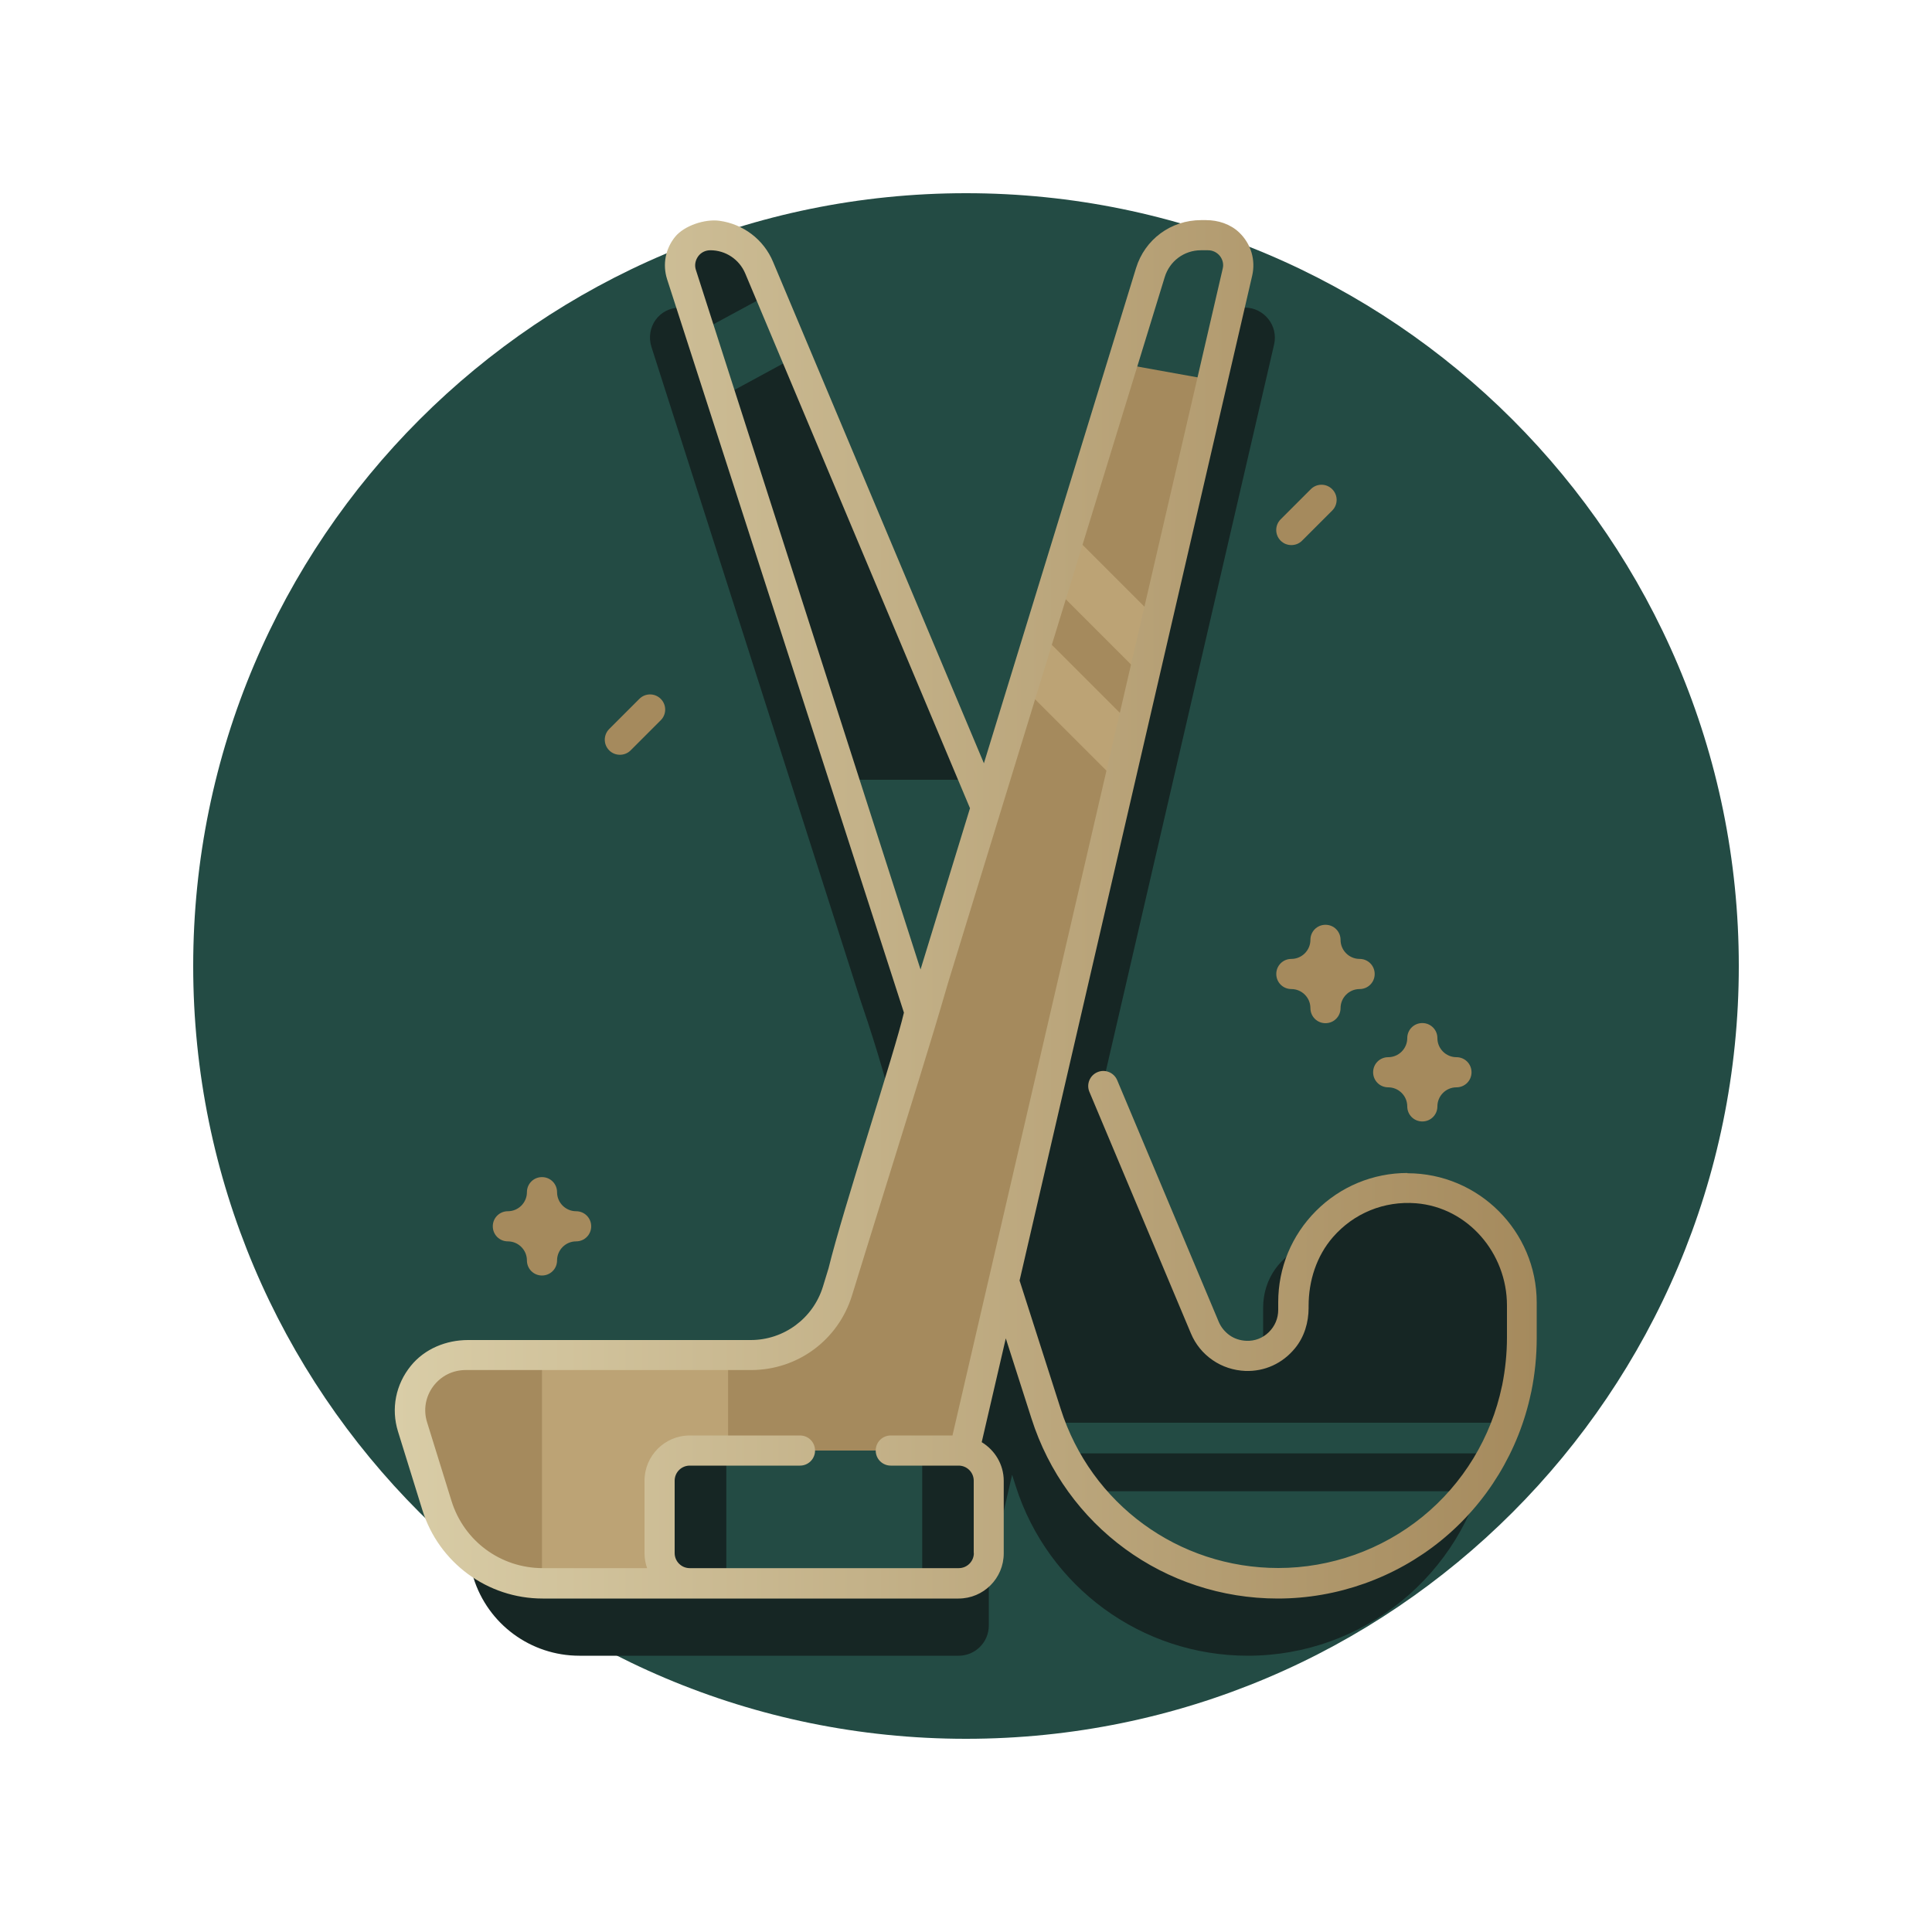 <svg width="150" height="150" viewBox="0 0 150 150" fill="none" xmlns="http://www.w3.org/2000/svg">
<g clip-path="url(#clip0_2587_69314)">
<path d="M75 135C108.137 135 135 108.137 135 75C135 41.863 108.137 15 75 15C41.863 15 15 41.863 15 75C15 108.137 41.863 135 75 135Z" fill="#234B44"/>
<path d="M106.94 97.86C103.67 94.59 98.07 96.9 98.07 101.54V107.16C98.07 108.89 96.91 110.48 95.22 110.83C94.21 111.03 93.23 110.8 92.46 110.27C91.91 109.89 91.46 109.35 91.19 108.7L83.94 91.44L98.92 26.75C99.26 25.28 98.14 23.88 96.64 23.88H96.09C94.28 23.88 92.69 25.06 92.16 26.79L77.22 75.44L56.6 26.4C55.96 24.87 54.46 23.88 52.81 23.88C51.16 23.88 50.1 25.43 50.58 26.94L66.79 77.61C67.98 81.11 72.55 94.63 69.27 96.43C66.57 97.91 67.27 102.18 69.53 100.44L67.86 105.87C66.95 108.82 64.23 110.83 61.14 110.83H38.98C36.08 110.83 34.01 113.64 34.87 116.41L36.76 122.5C37.88 126.1 41.21 128.55 44.98 128.55H74.43C75.72 128.55 76.77 127.5 76.77 126.21V120.7C77.24 119.75 77.6 118.74 77.85 117.67L78.58 114.5L78.86 115.38C81.36 123.22 88.64 128.55 96.88 128.55C101.36 128.55 105.53 126.98 108.81 124.31C112.09 121.64 114.48 117.88 115.39 113.5L115.41 113.42C115.67 112.13 115.81 110.82 115.81 109.51V106.74C115.81 101.84 111.84 97.87 106.94 97.87V97.86Z" fill="#162624"/>
<path d="M115.961 112.84C115.411 113.89 114.761 114.87 114.041 115.78L112.071 116.71H86.401L84.431 115.77C83.701 114.86 83.061 113.87 82.511 112.83L83.121 111.66C83.121 111.66 81.301 109.98 81.221 109.74L71.381 78.98L72.271 78.11L66.991 61.6L65.481 60.53L55.971 30.83L56.711 29.49L55.891 26.93L54.331 25.73L52.911 21.31C52.831 21.07 52.801 20.83 52.801 20.59C52.801 19.34 53.811 18.25 55.141 18.25C56.801 18.25 58.291 19.24 58.931 20.77L59.771 22.78L59.061 23.87L60.181 26.55L61.821 27.66L75.641 60.54L74.911 61.58L81.601 77.5L83.401 78.99L93.521 103.07C93.791 103.72 94.241 104.26 94.791 104.64C95.341 105.02 96.001 105.25 96.701 105.27C98.721 105.34 100.401 103.72 100.401 101.69V101.1C100.401 98.65 101.391 96.43 103.001 94.83C104.601 93.22 106.821 92.23 109.271 92.23C114.171 92.23 118.141 96.2 118.141 101.1V103.92C118.141 105.22 118.011 106.51 117.741 107.78L117.721 107.86C117.541 108.74 117.291 109.6 116.991 110.43L115.341 111.63L115.941 112.82L115.961 112.84Z" fill="#162624"/>
<path d="M85.611 84.22L80.341 106.98L73.801 86.54L79.201 68.96L85.611 84.22Z" fill="#162624"/>
<path d="M115.949 112.84C116.349 112.08 116.709 111.29 116.999 110.46H81.449C81.749 111.28 82.099 112.08 82.499 112.84H115.939H115.949Z" fill="#234B44"/>
<path d="M84.43 115.78C87.94 120.2 93.34 122.93 99.23 122.93C105.12 122.93 110.53 120.18 114.03 115.78H84.43Z" fill="#234B44"/>
<path d="M61.82 27.67L55.96 30.85L54.33 25.75L59.78 22.8L61.83 27.67H61.82Z" fill="#234B44"/>
<path d="M83.41 78.99H71.38L65.481 60.54H75.66L83.41 78.99Z" fill="#234B44"/>
<path d="M94.14 29.5L89.83 48.09L89.03 48.28L88.18 51.96L88.79 52.58L87.92 56.34L87.1 56.62L86.3 60.06L86.88 60.82L75.02 112.04C73.54 118.41 67.87 122.92 61.33 122.92H56.52L55.38 121.75H43.33L42.15 122.92C38.38 122.92 35.05 120.47 33.93 116.87L32.04 110.78C31.18 108.01 33.25 105.2 36.15 105.2H42.08L43.34 106.37H55.39L56.53 105.2H58.31C61.4 105.2 64.12 103.19 65.03 100.24L79.43 53.36L80.26 53.18L81.31 49.77L80.73 49.14L81.82 45.6L82.65 45.42L83.69 42.03L83.12 41.38L87.15 28.25L88.63 27.54L93.23 28.37L94.15 29.52L94.14 29.5Z" fill="#A58A5D"/>
<path d="M87.93 56.34L86.89 60.82L79.43 53.36L80.73 49.13L87.94 56.34H87.93Z" fill="#BCA375"/>
<path d="M89.841 48.1L88.801 52.58L81.811 45.59L83.111 41.36L89.841 48.09V48.1Z" fill="#BCA375"/>
<path d="M94.14 29.5L96.08 21.13C96.42 19.66 95.31 18.26 93.8 18.26H93.25C91.44 18.26 89.85 19.44 89.32 21.17L87.15 28.25C89.48 28.67 91.82 29.09 94.15 29.51L94.14 29.5Z" fill="#234B44"/>
<path d="M42.08 105.2H56.53V122.92H42.08V105.2Z" fill="#BCA375"/>
<path d="M74.441 122.92H71.601L70.361 121.75H58.071L56.531 122.92H53.551C52.261 122.92 51.211 121.87 51.211 120.58V114.96C51.211 113.67 52.261 112.62 53.551 112.62H56.391L58.071 113.79H70.361L71.601 112.62H74.441C75.731 112.62 76.781 113.67 76.781 114.96V120.58C76.781 121.87 75.731 122.92 74.441 122.92Z" fill="#162624"/>
<path d="M56.391 112.62H71.601V122.92H56.391V112.62Z" fill="#234B44"/>
<path d="M109.28 91.07C106.6 91.07 104.07 92.12 102.18 94.01C100.28 95.91 99.24 98.43 99.24 101.11V101.7C99.24 102.36 98.98 102.97 98.51 103.43C98.04 103.89 97.42 104.13 96.76 104.1C96.3 104.08 95.85 103.94 95.48 103.68C95.1 103.41 94.8 103.05 94.62 102.62L86.74 83.87C86.49 83.27 85.8 82.99 85.21 83.24C84.61 83.49 84.33 84.18 84.58 84.77L92.46 103.52C92.81 104.36 93.39 105.08 94.15 105.6C94.9 106.12 95.78 106.4 96.69 106.44C98.19 106.49 99.58 105.86 100.55 104.67C101.27 103.79 101.6 102.67 101.6 101.54V101.39C101.6 99.45 102.21 97.52 103.49 96.05C105.11 94.19 107.46 93.23 109.93 93.42C113.97 93.74 117 97.3 117 101.35V103.85C117 105.09 116.87 106.33 116.63 107.54L116.61 107.62C115.78 111.6 113.59 115.2 110.44 117.76C107.29 120.32 103.31 121.74 99.25 121.74C91.49 121.74 84.7 116.77 82.35 109.38L79.16 99.42L97.22 21.4C97.5 20.19 97.13 18.93 96.21 18.05C95.53 17.4 94.58 17.09 93.63 17.09H93.25C90.91 17.09 88.88 18.59 88.2 20.82L76.39 59.26L60.02 20.33C59.29 18.58 57.69 17.39 55.85 17.14C54.73 16.99 53.14 17.51 52.42 18.38C51.66 19.32 51.43 20.53 51.79 21.67L70.18 78.62C69.49 81.63 65.45 93.88 64.33 98.46L63.89 99.9C63.13 102.36 60.86 104.04 58.29 104.04H36.34C34.64 104.04 32.97 104.72 31.9 106.04C30.72 107.49 30.35 109.37 30.9 111.14L32.79 117.23C34.06 121.32 37.84 124.11 42.13 124.11H74.42C76.36 124.11 77.93 122.54 77.93 120.6V114.98C77.93 113.7 77.24 112.59 76.22 111.97L78.09 103.91L80.08 110.12C82.74 118.49 90.43 124.11 99.21 124.11C103.81 124.11 108.31 122.51 111.88 119.61C115.45 116.71 117.93 112.63 118.87 108.13L118.89 108.05C119.17 106.68 119.31 105.28 119.31 103.88V101.13C119.31 95.59 114.8 91.09 109.27 91.09L109.28 91.07ZM54.03 20.96C53.91 20.6 53.98 20.22 54.2 19.91C54.42 19.6 54.77 19.43 55.15 19.43C56.34 19.43 57.4 20.14 57.86 21.23L75.31 62.75L71.47 75.27L54.03 20.96ZM75.61 120.58C75.61 121.23 75.08 121.75 74.44 121.75H53.55C52.9 121.75 52.38 121.22 52.38 120.58V114.96C52.38 114.31 52.91 113.79 53.55 113.79H62.11C62.76 113.79 63.28 113.27 63.28 112.62C63.28 111.97 62.76 111.45 62.11 111.45H53.55C51.61 111.45 50.04 113.03 50.04 114.96V120.58C50.04 120.99 50.11 121.38 50.24 121.75H42.15C38.87 121.75 36.02 119.65 35.05 116.52L33.16 110.43C32.86 109.47 33.03 108.45 33.63 107.64C34.23 106.83 35.15 106.37 36.15 106.37H58.31C61.93 106.37 65.08 104.04 66.15 100.58L67.07 97.6C71.14 84.47 72.14 81.36 73.6 76.33L90.43 21.51C90.81 20.27 91.94 19.43 93.24 19.43H93.79C94.15 19.43 94.48 19.59 94.71 19.87C94.93 20.15 95.02 20.51 94.93 20.86L73.95 111.45H69.16C68.51 111.45 67.99 111.97 67.99 112.62C67.99 113.27 68.51 113.79 69.16 113.79H74.43C75.08 113.79 75.6 114.32 75.6 114.96V120.58H75.61Z" fill="url(#paint0_linear_2587_69314)"/>
<path d="M48.13 58.6C47.83 58.6 47.53 58.49 47.3 58.26C46.84 57.8 46.84 57.06 47.3 56.6L49.64 54.26C50.1 53.8 50.84 53.8 51.3 54.26C51.76 54.72 51.76 55.46 51.3 55.92L48.96 58.26C48.73 58.49 48.43 58.6 48.13 58.6Z" fill="#A58A5D"/>
<path d="M100.261 42.32C99.961 42.32 99.661 42.21 99.431 41.98C98.971 41.52 98.971 40.78 99.431 40.32L101.771 37.98C102.231 37.52 102.971 37.52 103.431 37.98C103.891 38.44 103.891 39.18 103.431 39.64L101.091 41.98C100.861 42.21 100.561 42.32 100.261 42.32Z" fill="#A58A5D"/>
<path d="M42.08 99.03C41.43 99.03 40.91 98.51 40.91 97.86C40.91 97.04 40.24 96.38 39.43 96.38C38.78 96.38 38.26 95.86 38.26 95.21C38.26 94.56 38.78 94.04 39.43 94.04C40.25 94.04 40.91 93.37 40.91 92.56C40.91 91.91 41.43 91.39 42.08 91.39C42.73 91.39 43.25 91.91 43.25 92.56C43.25 93.38 43.92 94.04 44.73 94.04C45.38 94.04 45.9 94.56 45.9 95.21C45.9 95.86 45.38 96.38 44.73 96.38C43.91 96.38 43.25 97.05 43.25 97.86C43.25 98.51 42.73 99.03 42.08 99.03Z" fill="#A58A5D"/>
<path d="M102.91 79.44C102.26 79.44 101.74 78.92 101.74 78.27C101.74 77.45 101.07 76.79 100.26 76.79C99.61 76.79 99.09 76.27 99.09 75.62C99.09 74.97 99.61 74.45 100.26 74.45C101.08 74.45 101.74 73.78 101.74 72.97C101.74 72.32 102.26 71.8 102.91 71.8C103.56 71.8 104.08 72.32 104.08 72.97C104.08 73.79 104.75 74.45 105.56 74.45C106.21 74.45 106.73 74.97 106.73 75.62C106.73 76.27 106.21 76.79 105.56 76.79C104.74 76.79 104.08 77.46 104.08 78.27C104.08 78.92 103.56 79.44 102.91 79.44Z" fill="#A58A5D"/>
<path d="M110.429 87.07C109.779 87.07 109.259 86.55 109.259 85.9C109.259 85.08 108.589 84.42 107.779 84.42C107.129 84.42 106.609 83.9 106.609 83.25C106.609 82.6 107.129 82.08 107.779 82.08C108.599 82.08 109.259 81.41 109.259 80.6C109.259 79.95 109.779 79.43 110.429 79.43C111.079 79.43 111.599 79.95 111.599 80.6C111.599 81.42 112.269 82.08 113.079 82.08C113.729 82.08 114.249 82.6 114.249 83.25C114.249 83.9 113.729 84.42 113.079 84.42C112.259 84.42 111.599 85.09 111.599 85.9C111.599 86.55 111.079 87.07 110.429 87.07Z" fill="#A58A5D"/>
</g>
<defs>
<linearGradient id="paint0_linear_2587_69314" x1="30.67" y1="70.59" x2="119.33" y2="70.59" gradientUnits="userSpaceOnUse">
<stop stop-color="#D9CDA7"/>
<stop offset="1" stop-color="#A58A5D"/>
</linearGradient>
<clipPath id="clip0_2587_69314">
<rect width="120" height="120" fill="white" transform="translate(15 15)"/>
</clipPath>
</defs>
</svg>
